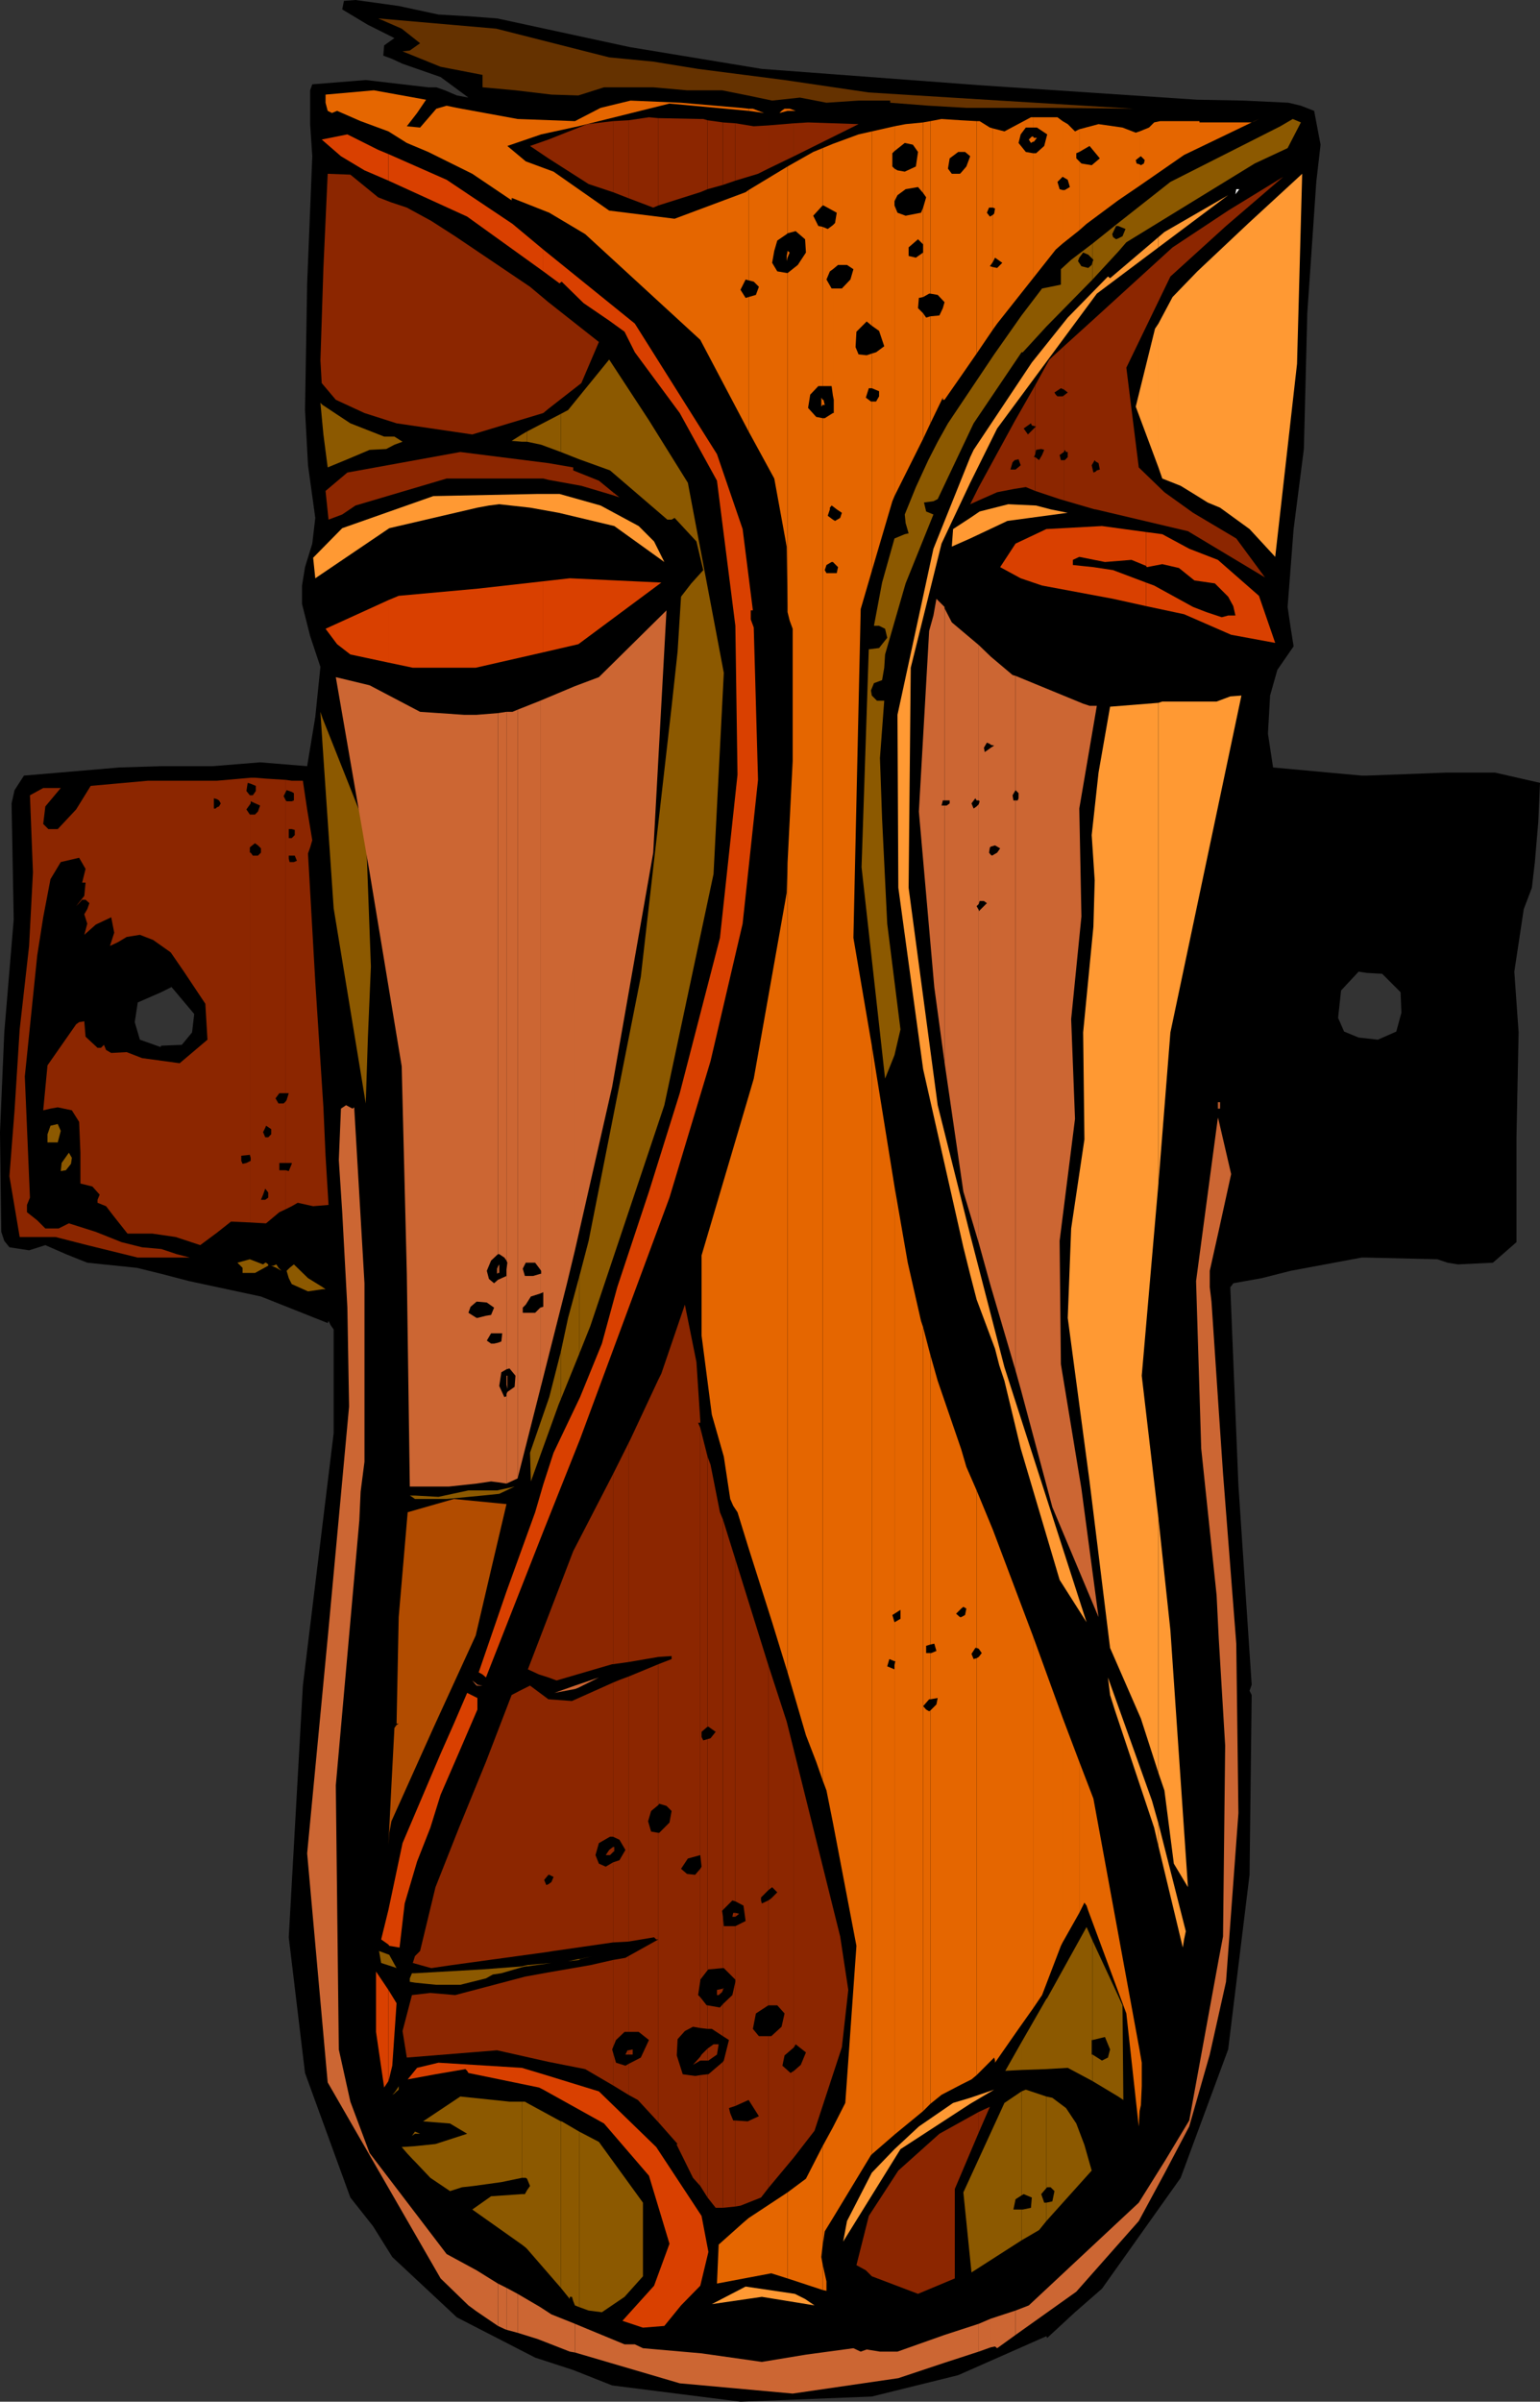 <svg xmlns="http://www.w3.org/2000/svg" width="360" height="561.102"><rect width="100%" height="100%" fill="#333333" stroke="none"/><path d="m37.703 297.602 6.5 1.699L61 302.898l15.602 6.204.199-.5.5 1 .699 1V334.8l-7.2 59-3.3 58.8 3.8 31.7 10.602 29.097 5.301 6.704 4.5 7.199 15.098 14.097 18.3 9.403 8.899 2.898 9.102 3.602 30 3.8 30.699-1.203 20.199-5 20.602-9.097.199.398 6.5-6 6.3-5.5L276 508.801l11.102-30 5-40.801.5-42-.5-1 .5-1.398L289.5 347l-1.898-46.3.199-.2.5-.7 6.699-1.198 6.703-1.704 16.598-3.097h1.199v-51.2l-1.898-.203-3.399-1.398-1.402-3.2.699-6.402 4.102-4.398 1.898.3v-46.1h-1.2l-20.698-1.9-1.2-7.902.5-8.898 1.7-6 3.8-5.5-.699-4.398L301 141.8l1.402-18.2 2.399-18.703.8-31.699 2.102-30.699 1-8.7-1.5-7.902-3.101-1.199-2.899-.699-10.5-.5-10.8-.2-51.102-3.402-50.7-3.796L147.204 11l-31-6.7-6.703-.5-7-.402-9.297-2L83.102 0l-2.7.2-.402 2 6 3.6 6.203 3.098-2.402 1.704L89.6 13l1.899.7 2.602 1.198L103 18l6.5 4.8-2.7-.5-2.8-1.198-2-.704h-1.898L85.5 18.7l-12.5 1-.5 1.403V29l.5 7.5-1.2 29.7-.5 29.6.7 12.9 1.703 12.3-.703 6-1.7 5.5-.698 4.3v4.302l1.898 7.5 2.402 7.199-1.199 11.699-1.902 11.5-11-.898-11.098.898h-12v52.8l2.399-1.198 5.3 6.296-.5 4.301-2.402 2.903-4.797.199v53.3m0-53.301-.203.302-4.797-1.704-1.203-4.097.703-4.602 5.5-2.398V179l-9.8.3-22.301 1.9-2.2 3.402-.699 3.097.5 27.102L1 241.199 0 264.5l.3 23.3.7 2.098 1.203 1.5 4.598.704 3.8-1.204L15.403 293l5 2L32 296.2l5.703 1.402V244.3M319.5 293.8l16.5.4 2.402.8 2.399.398L349 295l5.5-4.8v-24.5l.5-24.5-1-14.2 2.203-14.602 1.899-5 .699-6 .8-9.398.399-9.102-10.5-2.398H338l-18.5.7v46.1l3.602.2 4.3 4.3.2 4.802-1.2 4.398-4.3 1.898-2.602-.296V293.8"/><path fill="#653200" d="m142.402 13.398 10.301 1 10.5 1.704 20.2 2.597 19.699 2.903L233.8 23.5l31.2 1.898-19.7-.199h-19.398l-8.699-.5-9.101-.699v-.5h-7.399l-7.5.5L187 22.8l-6.5.7-5.7-1.2-6-1.198h-8.198l-7.899-.704h-11.5l-6 1.903-6.3-.2-8.403-1-7.7-.703V17.5l-9.8-1.898L94.102 12l1.699-.2 2.402-1.698-4.3-3.403-5.5-2.398L116 6.699l26.402 6.7"/><path fill="#e56600" d="m175 532.102 5.3-1 3.802 1.199v-20.102l-9.102 6v13.903m0-13.902-1.398 1.198-5.602 5-.398 9.102 7.398-1.398v-13.903m0-156.499 5.5 17.3 3.602 11.7V201.601l-.2 7L176.203 252 175 256.102v105.597m0-105.597L164 293.3V312l2.402 18.5 2.801 9.8 1.5 9.9.7 1.6 1 1.5 2.597 8.4V256.101m0-155.301 6 11 2.902 15.9.2 14.1v-78l-2.399-.402-1.203-2 .5-2.796.703-2.403 2.2-1.5.199-.199V38.898l-9.102 5.5V65.5l1.203.3 1.2 1.2-.7 1.898-1.703.5v31.403"/><path fill="#e56600" d="m175 69.398-.7.204-1.198-1.903 1.199-2.398.699.199V44.398l-.7.5-16.597 6.204-15.3-1.903-13-9.097-6.5-2.403-4.301-3.597 7.898-2.704 8.703-1.898 21.297-5.3 18.5 1.698v-.5l-1.898-.199L159.203 24l-11.8-.5-7 1.7-6 3.1L121 27.8l-14.2-2.6-2.398-.5-2.402.698-3.797 4.403-3.101-.301 2.398-3.102 2.102-3.097-12.2-2.2-11.3 1V24l.5 1.898 1 .5 1.199-.5 5.5 2.403 6.5 2.398 4.3 2.7 5 2.101 10.301 5.102 9.2 6.199v-.5h.199l8.601 3.398 8.399 5 26.902 24.7L175 100.8V69.398"/><path fill="#e56600" d="m175 25.898 3.602.5-2.602-1h-1v.5m9.102 506.402 8.199 2.7v-6l-.301-1.7.3-2.698v-23.204L188.403 509l-4.3 3.2v20.1m-.001-141.6 4.3 14.698 2.399 6.204 1.5 4.296V97.7l-1.5-.3-1.899-2.098.5-3.102 1.899-2h1V53l-1-.2-1.2-2.402 2.2-2.398V34.602l-2.2.898-6 3.398V54.5L186 54l2.203 1.898.2 3.102-1.903 2.898-2.398 1.903V143l.5 2 .699 1.898v30.903l-1.2 23.8V390.7"/><path fill="#e56600" d="m184.102 60.2.5-1.2-.5-.398v1.597m0-1.399-.2 1V61l.2-.8v-1.4m0-32.902H186l-1.398-.5h-.5v.5m0-.5h-.7l-.699.5-.5.5 1.899-.5v-.5M192.3 535l.903.2V533l-.902-4v6m-.001-10.398.5-3.301 1.903-3.102V497l-2.402 4.398v23.204m-.001-108.704.903 2.403 1.5 7.5V133.898h-1.5l-.402-.699.402-1.199 1.2-.7h.3v-9.902l-1.203-.898.5-1.5v-.398l.402-.5.301.199V96.5l-1.902 1.2h-.5v318.198M192.3 94.602h.5l-.3-1.204h-.2v1.204m0-1.204-.3-.5V95l.3-.398v-1.204m0-3.198h2.102l.301 2.198v-25h-.3l-1.2-2.097.797-1.903.703-.5V52.602l-1.203.898-1.2-.5v37.2m0-42.2h.2l2.203 1.2V33.601l-2.402 1V48m2.402 470.2 8.899-14.7.199-.2v-259l-4.301-25.198 1.703-76.801 2.598-8.903V93.801h-.2l-1.199-.903.7-2.199h.699v-8.097l-1.2.398-1.898-.2-.703-1.698.203-3.602 2.399-2.398 1.199 1V30.699l-3.098.7-6 2.203v15.597l.899.5-.399 2.403-.5.5v10.296l1.2-1H198l1.5 1-.7 2.403-2 2.097h-2.097v25l.2 1V96.5h-.2v21.8l.899.7 1.199.8-.399 1.2-1.199.7-.5-.302v9.903l1.2 1.199-.301 1.398h-.899v291.903l5.5 28.8-2.601 36.7-2.899 5.699v21.2"/><path fill="#e56600" d="m203.8 503.3 5.302-4.6V389v1l-1.7-.7.5-1.698 1.2.5V379l-.5-1.7.5-.3v-99.8l-5.301-32.9v259m-.001-369.902 4.802-16.296.5-1.204v-76.5l-.5-.5v-3.097l.5-.5V29.5l-5.301 1.2v45.402L205.5 77.3l1.203 3.597-1.902 1.403-1 .3v8.1l1.699.7v1.203l-.7 1.199h-1v39.597"/><path fill="#e56600" d="m209.102 498.7 6.699-5.5V310.101l-.5-1.5L212.203 295l-3.101-17.8V377l1.398-.898v2.097l-1.398.801v9.102h.199l-.2.898v109.7m.001-382.802L215.8 102.5V73.2l-1.2-1.2.2-2.398 1-.204V57.801 59l-1.7 1.2-1.699-.4v-2l2.2-1.902 1.199 1.204V48.5l-.5 1.2-3.598.698-1.902-.699-.7-1.699v67.898M209.102 47l.699-1.398 1.902-1.403 2.899-.5 1.199 1.403v-16.5l-4.098.398-2.601.5v5.8l2.398-1.902 1.902.403 1.2 1.699-.5 3.398-2.602 1.204-1.7-.301-.698-.403V47"/><path fill="#e56600" d="m215.8 493.2 1.7-1.7v-91.898l-.297.199-.703-.403-.7-.796v94.597m0-94.597 1.403-1.602h.297v-10.8h-1v-1.7l1-.3v-67.598l-1.7-6.5v88.5m0-296.102 1.7-3.602v-25l-1 .301-.7-1V102.5m0-33.102 1.403-.796h.297V28.3l-1.7.3v16.5l.7 1-.7 2.399v20.898"/><path fill="#e56600" d="m217.5 491.5 2.602-2.102 4.601-2.398V377.8h-.3l-.903-.8 1.203-1.2v-37.198l-5.5-16-1.703-6v67.597l.902-.199.5 1.7-1.199.5h-.203V397l1.703-.3-.3 1.5-1.403 1.402V491.5m0-392.602 2.902-6v.5h.399l3.902-5.597V40.3l-.3.3H222.5l-.898-1.203L222 37l2-1.5h.703v-7.398l-4.601-.301-2.602.5v40.3l1.703.297 1.598 1.704-.399 1.398-.8 1.7-2.102.198v25M224.703 487l2.399-1.2 1.199-1v-97.402l-.7.204-.5-1.204L228 385h.3v-36.8l-2.398-5.5-1.199-4.098V375.8l.5-.403.7.403-.301 1.5-.899.5V487m0-399.2 3.598-5.198V28.3l-3.598-.2v7.4h.899l1.199 1-.899 2.398-1.199 1.403v47.5"/><path fill="#e56600" d="m228.3 484.8 3.802-3.8V357.398L228.3 348.2V385l.5.2.699 1-.7.902-.5.296v97.403m.001-402.199L232.103 77V62.398l-.7-.199.7-1v-11l-.7.403-.699-.903.5-1.199h.899V30l-.7-.2L229 28.3h-.7v54.302M232.102 481l.3-.3.2.698v.5l5.5-7.898 3.398-4.8v-86.9l-7.7-20.402-1.698-4.5V481"/><path fill="#e56600" d="m232.102 77 1-1.398L241.5 65V35.8l-1.7-.3-1.698-2.102.5-2 1.199-1.597h1.699v-2.403h-.5l-6.2 3.301-2.698-.699v18.5l.5.2-.2 1.198-.3.301v11l.5-1 1.699 1.2-1.2 1.203-1-.204V77m9.399 392.2 2.102-3.098 4.398-11.5.402-.801v-52.5l-6.902-19v86.898"/><path fill="#e56600" d="m241.5 65 5.3-6.7 1.602-1.402v-12.5l-.699-.199-.5-1.699 1.2-1.2v-13l-1.2-.902H241.5v2.403h.902l2.399 1.597-.7 2.704-1.898 1.699h-.703V65"/><path fill="#e56600" d="M241.5 33.102h.203l.7-.903h-.7l-.203-.3v1.203m0-1.204h-.297l-.703.704.5.796.5-.296v-1.204m6.902 421.902 3.899-6.902v-35.296l-3.899-10.301v52.5m0-396.903 3.899-3.097V37.699l-.7-.699v-1.2l.7-.3v-5.3l-1 .5-1.7-1.7-1.199-.7v13l1.2.7.5 1.7-1.2.698h-.5v12.5"/><path fill="#e56600" d="m252.3 446.898 1.2-2.398.5.7.402 1.198 8.899 24 2.902 26.403.2-3.602V479l-10.801-58.8-3.301-8.598v35.296M252.3 53.8l1.7-1.5 7.402-5.5 5-3.402v-5l-.699-.199-.203-.8.902-.7v-6L265.5 31l-3.098-1.2-5.601-.8-4.5 1.2v5.3l2.402-1.398L257.102 37l-1.899 1.602-2.402-.403-.5-.5v16.102m-.001-26.199.903.199-.902-.2"/><path fill="#e56600" d="m252.3 27.602-.698-.204h-1.2 1.2l.699.204M266.402 493.2l.301-1.4.2-4.402v-5.5l-.5-2.898v14.2m-.001-449.802 10.399-7.199 15.8-7.597h-12.199V28.3h-9.199l-1.402.3-1.2 1.2-2.199.898v6l.301-.199.899.898-.2.801-.699.403-.3-.204v5m26.199-14.795.699-.301 1-.5-1.7.8"/><path fill="#8c2600" d="M50.703 288 54 285.398l4.602.204v-14.403l-1 .5-.899.2-.3-.7V270l2-.2.199.7v-71.3h-.2V198l.2-.2v-7.5h-.2l-.8-1.198 1-1.403v-1.898h-.2l-.8-1 .3-1.903.7.204v-1.403l-7.899.7v4.3l.5.301.399.7-.399.698-.5.204V288m0-99.398-.3.296H50V186.5l.703.2v-4.302H34.602l-13.399 1.204-3.402 5.5-4.301 4.597h-2.2l-1.198-1.199.5-4.102 3.601-4.296h-4.101L7 185.8l.703 18-.902 17.2-2.2 19.5-1.199 18.898-1.199 15.403L4.602 289H13l7.402 1.898 11.801 2.903h12.2L41.3 293l-3.598-1.2-4.5-.402-4.8-1.199-6-2.398-6.301-2L13.703 287h-3.101l-1.899-1.898-2.402-1.903V281.5L7 279.8l-1.2-28.3 2.903-28.3 1.399-8.9 1.699-8.902 2.402-4 4.297-1L20 203l-.797 3.2H20l-.297 3.1-1.902 2.4.699-.7.703-.8H20l.902.8-.5 1.398-.699 1.204.7 2.199-.7 2.597 2.7-2.398L26 214.3l.703 3.598-1 3.102 1.899-.898 2-1.204 3.101-.5 3.098 1.204 4.101 2.898L43 227l5 7.5.5 8.398-6.5 5.5-8.797-1.199-3.601-1.398L26 246l-1.2-.7-.5-1.198-.698.699H22.8l-2.8-2.602-.297-3.597-1.203.199-.7.5-6.698 9.597-1 10.5L11.8 259l1.699-.3 3.3.698 1.7 2.704.3 7.199v7.199l2.802.7 1.699 1.902-.5 1.199V281l2 .8 1.601 2.098 3.399 4.301h5.8l5.5.801 5.7 1.898L50.703 288v-99.398"/><path fill="#8c2600" d="M58.602 285.602 62 285.8v-5.5h-1l.5-1.2.5-1.402v-12l-.5-1.199.5-1v-81.602l-2.398-.199h-1v1.403l1.199.5v1.199l-.7 1h-.5v1.898-.5l2.2 1-.5 1.403-.7.699h-1v7.5l1-.801.7.5.699.7v1l-.7.698h-1.198l-.5-.699v86.403M62 285.8h.203l3.098-2.6 1.5-.7v-9.102h-1.5V271.7h1.5v-14.398l-.5.5h-1.2l-.699-1.2.899-1.203h1.5V187l-.5-1 .5-1v-2.8L62 181.897V263.5l.203-.5 1.2.8v1.2l-.7.7H62v12l.703.902v1.199l-.703.5v5.5"/><path fill="#8c2600" d="m66.8 282.5 1.403-.7v-9.902l-.703 1.704-.7-.204v9.102m0-10.8h1.403v-70.302h-.5l-.203-.796v-.704h.703v-4.097H67.5v-2.102h.703v-6.5H67l-.2-.199v68.398h.7L67 257l-.2.3v14.4m0-86.7.2-.398 1.203.398v-2.602l-1.402-.199V185m1.402 96.8 1.399-.8 3.601.8 3.598-.3-.7-11.5-.5-11.3-1.898-29.302-1.703-30 .5-1.398.5-1.7-1.2-7.198-1-6.704h-2.597V185l.5.3v1.7l-.5.2v6.5l.7.198v1.204l-.7.699v4.097h.7l.5 1.204-.7.296h-.5v80.403m60 199.899 8.598 1.698 6.5 3.801V479.5l-.2-.7.2-.5v-20.402L138 459.102l-9.797 1.699v20.898m0-20.899-5.5 1-16.3 4.302-5.801-.5-4.301.5-2.2 8.398 1 6.2 21.102-1.7 12 2.7v-20.9m0-4.8 1.2-.2 13.898-2v-18.698l-1.7 1-1.601-.704-.797-2 .797-2.796 2.602-1.5h.699v-36l-9.598 4.296-5.5-.398v41h.2l1 .5-.5 1.2-.7.5V456m0-15.8-.5.198-.5-1.199 1-1.199v-41l-4.3-3.2-2.403 1.2-1.898 1-6 15.602L107.3 427l-5.5 13.898-3.598 14.903L97 457l-.5 1.602 4.3 1.199 4.802-.7L128.203 456v-15.8m0-48.302 1.899.704 13-3.801h.199v-44.403l-9.301 18-5.797 15.102v14.398m0-14.398-4.8 12.5 2.597 1.2 2.203.698V377.5m0-265.398 7.7 1.398 7.398 2.2v-.7L140 112.3l-6-2.402v-.699l-5.797-1v3.903m0-3.902-20.601-2.598-26.399 4.796-5.101 4.301.699 6.7 3.199-1.2 3.102-2.097 21.3-6.301H127l1.203.3V108.2m0-12.7 7.7-6L140 79.898l-11.797-9.296V95.5m0-24.898-4.3-3.602-17.5-11.8-5.602-3.598-5.7-3.102-3.601-1.2-3.098-1.198-6.5-5.301-5.3-.2-1 22-.7 21.598.301 5.301 3.297 3.898 6.703 3.102 7.5 2.398 17.7 2.602 16.597-5 1.203-1V70.602m0-33.602 9.399 6 5.699 1.898V28.301l-6 .699-9.098 3.602V37m0-4.398-4.3 1.5 4.3 2.898Zm0 0"/><path fill="#8c2600" d="m143.3 487.2 3.602 2.198V482.2l-.699.403-2.203-.704-.7-2.398v7.7m0-8.901.7-1.698 2-1.903h.902V457l-.699.398-2.902.5v20.403M143.3 453.8l3.602-.198v-61.903l-1.902.7-1.7.703v36l1.5.699 1.403 2.398-1.402 2.403-1.5.5V453.8"/><path fill="#8c2600" d="m143.3 432.7.302-.2v-1h-.301v1.2"/><path fill="#8c2600" d="m143.3 431.5-.898.7-.8 1.198h1l.699-.699V431.5m-.001-42.7 3.602-.5v-51.1l-3.601 7.198v44.403M143.3 115.7l1.5.5-1.5-1.2zm0-70.802 3.602 1.403V28.1l-3.601.2v16.597m3.601 444.501 2.2 1.204 4.8 5.199v-67.602l-1.699-.3-.703-2.399.703-2.398 1.7-1.403v-32.898l-7 2.898v61.903l6-1 .5.5h.5l-7 3.898v17.7h2.398l2.402 1.902-1.902 4.097-2.899 1.5v7.2"/><path fill="#8c2600" d="M146.902 480h1v-1.2l-1 .2v1"/><path fill="#8c2600" d="M146.902 479h-.199l-.5 1h.7v-1m-.001-90.7 7-1.198V322.3l-6.5 13.898-.5 1V388.3m0-342 5.801 2.2 1.2-.5V27.602l-2.2-.204-4.8.704V46.3m6.999 449.5 4.5 5.098h-.199v.204L162 508.8l1.703 1.898V484.8l-1.203.2-2.898-.398-1.399-4.403.2-3.8 1.699-1.899 1.898-1 1.703.3v-7.198l-.5-.5.5-3.403v-26.097L162.5 438l-1.898-.2-1.399-1.198 1.598-2.403 2.902-.8v-99.797l-.5-1.204h.5v-.5l-.902-13.699-2.7-13.398-5.5 16.097-.699 1.403v64.8l3.098-.203v.704l-3.098 1.199v32.898l.2-.3 1.699.5 1.199 1.203-.5 2.699-2.398 2.398h-.2v67.602"/><path fill="#8c2600" d="m153.902 48 9.801-3.102V27.801l-9.8-.2V48m9.8 462.7 1.7 2.698v-28.796l-1.7.199v25.898m0-29.301h1.7v-2.796L164 480l-.297.5v.898m0-.898L162 482.398l1.703-1zm0-6.7 1.7.2v-5.5h-.2l-1.5-1.898v7.199m0-11.101v-.2l1.7-2.2v-54l-1 .302-.403-.801v-1.2l1.402-1.203v-63.097l-1.699-6.7v99.797l.297 2.704-.297.5v26.097m0-417.801 1.7-.699V28.102l-1-.301h-.7v17.097"/><path fill="#8c2600" d="m165.402 513.398 1.899 2.403H169v-34.102l-3.398 2.903h-.2v28.796m0-32h.2l2-1.398.398-2.398h-1.2l-1.398 1v2.796m0-7.398h1l2.598 1.7v-7.5l-.7.8-2.898-.5v5.5m0-13.7.2-.198L169 459.8v-12l-.2-1.403.2-.199V355l-.7-1.7-2.198-11.1-.7-1.9v63.098h.2l1.699 1.204-1.2 1.5-.699.199v54m0-416.101 3.598-1V28.601l-3.598-.5v16.097"/><path fill="#8c2600" d="m169 515.8 2.902-.3v-20.102h-.5l-.699-1.699-.3-1.199 1.5-.5v-29l-.7 3.102-2.203 2.097v7.5l1.402.903-1.199 4.796-.203.301v34.102m0-50.903.203-.5-.203.204Zm0 0"/><path fill="#8c2600" d="m169 464.602-1.398.296v1.204H168l.8-.704.2-.5v-.296m0-4.802h.203l2.7 2.7V450h-2.7l-.203-2.2v12m0-13.6 2.203-2.2.7.2v-79.9L169 355v91.2m0-403 2.902-1V28.8L169 28.603V43.2"/><path fill="#8c2600" d="m171.902 515.5 1.2-.2 4.8-1.902 1.7-2.199v-35.5h-2.2L176 474l.703-3.602 2.899-1.898V444l-1.5.7-.2-.7v-.7l1.7-1.698V389l-7.7-24.7v79.9l1.899 1 .5 3.6-2.399 1.2v42l3.098-1.398 2.402 3.796-2.601 1.204-2.899-.204V515.5"/><path fill="#8c2600" d="m171.902 447.8.899-.698-.899-.204v.903"/><path fill="#8c2600" d="M171.902 446.898h-.5l-.199.903h.7v-.903M171.902 42.2l5.301-1.598 2.399-1.204V29.301l-3.399.199-4.3-.7v13.4m7.699 469 6-7.2v-20.2l-.801.5-1.899-1.698.5-2.403 2.2-1.898V409l-1.7-6.8-4.3-13.2v52.602l.898-.704 1.203 1.204-1.402 1.398-.7.5v24.5h2.102l1.7 1.898-.7 3.102-2.402 2.2h-.7v35.5m.001-471.802 6-2.898v-7.7l-6 .5v10.098"/><path fill="#8c2600" d="m185.602 504 4.8-6.2 6.399-19.5 1.5-13.402-1.899-12.5-10.8-43.398v69.3l.398-.698 2.402 1.898-1.199 2.898-1.601 1.403V504m0-467.5 15.101-7.5-11.8-.398-3.301.199V36.5M228.8 498.2l2.602-6-2.601 1.198zm0 0"/><path fill="#8c2600" d="m228.8 493.398-9.198 5.102-9.602 8.602-6.898 10.597-2.899 11.5 2.2 1.2 1.398 1.402 10.8 4.097 8.602-3.597v-20.903l5.598-13.199v-4.8m-.001-376.501 4.302-1.898 4.101-.8v-4.5h-1l.5-1.7.5-.5v-9.102l-8.402 15.403v3.097m-.001-3.098-2 4 2-.902zm8.403.4 2.598-.4 2.199.9v-7.9h-.297l.297-.698V99.8l-1.7 1.699-1-1.398 1.7-1.204.203.5.797.204V90l-4.797 8.398v9.102l.899-.2.5 1.4-1.2 1h-.199v4.5"/><path fill="#8c2600" d="m242 114.7 5.703 1.902 1 .296V107.5H248l-.297-1.2 1-.698V92.398l-.3.204h-1.2l-.402-.403-.301-.5 1.5-1 .703.301V80.898L245.301 84 242 90v9.602h.203L242 99.8v6.3l.203-1 1.2-.203.699.204-.5 1.199-.7 1.199-.902-.7v7.9"/><path fill="#8c2600" d="m248.703 116.898 7.2 2.102h.199v-8.8l-.5.198-.399-1.699.7-1.199.199.3V74.2l-7.399 6.698V91l.899.7-.899.698v13.204l.2-.5.3.5h.399v1.199l-.7.699h-.199v9.398m7.399 2.102 21.601 5.102 18 10.796-6.703-9.097-10.098-6-6.699-4.801-6-5.8-2.902-23.302 10.3-21.296 13-11.801L300 41.3l-12.898 7.898-13 8.602-18 16.398V107.8l.699.398.3 1.5-.699.2-.3.3V119"/><path fill="#fff" d="m288.8 45.398.2-1.199h.703zm0 0"/><path fill="#8c5900" d="m14.203 264.2-.703 2.698h-2.398V265l.699-2 1.699-.398.703 1.597m2.399 7.699-1.2 1.5-1.199.204.2-1.903 1.699-2.398.699 1.199-.2 1.398M62.203 295l.5.398v.301l-3.101 1.7h-2.899v-1.2L55.5 295l2.902-.8 3.098 1.198.5-.398h.203m1.199.7h.5l.7-.302.5.801.699.7-1.2-.7-1.199-.5m12 5.501h.7l-.7-.5zm0-.5L72 298.601l-3.297-3.204-1 .801-.703.7.5 1.703.703 1.398L72 301.7l3.402-.5v-.5m0-126.7L78 212.2l7.5 45.6.5-15.402.703-16.597-1.203-32.602-10.098-25.398V174m0-6.2-.5-1.5.5 7.7zm0-68.402.2 2.102 1 7.7 4.601-1.9 5.2-2.198 3.898-.204 1.902-1V102h-2.402l-7.899-3.102-6.5-4.296v4.796m0-4.796-.5-.5.5 5.296zm16.801 394.5.5-.5.5-.403v-.8l-.5.8-.5.7v.203m0-.204-.5.5.5-.296zm0-29.296.5.199-.5-.903zm0-.704L91 456.7l-2.398-.898.5 2.8 3.101 1v-.703m0-355.001 1.899-.699L92.203 102ZM97 505l3.602 3.8 4.601 3.098L108 511l2.703-.3 6.5-.9 4.797-1V491h-2.898l-11.5-1.2-8.7 5.802 6.301.5 4 2.398-7.402 2.398-4.801.5V505m0-3.602-3.098.204 1.2 1.398 1.398 1.5.5.5v-3.602"/><path fill="#8c5900" d="M97 498.5h1.203L97 498zm0-.5-.7 1 .7-.5v-.5m0-34.8 1.902.198 3.098.301h5.602l6-1.5 1.601-.898 2-.301 4.797-1.398v-.204l-9.2.704L97 461v2.2m0-2.2h-.7l-.5 1.2v.8l1.2.2V461m0-110.8h7.402l8.399-.802 3.902-.398 3.598-1.7-4.098.9H109.5l-7 1.5-5.5-.302v.801m0-.801h-1.2l.5.301.7.5v-.8m25 174.999.902.704.301.296V511.7l-.5.903H122v11.796m0-11.797-7.2.5-4.398 3.097L122 524.4v-11.797m0-3.803h.902l.301.2v-17.7l-.5-.3H122v17.8m0-49.198.902-.204h.301v-.296l-1.203.296v.204m0-108 .203-.204-.203.204m0-248.402h1.203v-2.4l-1.203.7v1.7m0-1.7-2.398 1.5 2.398.2Zm1.203 423.898 7.899 9.102v-38.898l-7.899-4.301V509l.7 1.7-.7 1v13.698"/><path fill="#8c5900" d="m123.203 459.398 5.7-.796-5.7.5zm0-111.198-.3.3.3-.3m0-245 3.297.698 4.602 1.704v-8.903l-7.899 4.102v2.398m7.899 431.301 2.101 2.602v-.5h.5l.297 1 .402 1 1 .398v-41l-4.101-2.398h-.2V534.5m.001-207.602 4.3-10.597v-18l-2.601 9.597-1.7 7.903v11.097"/><path fill="#8c5900" d="m131.102 315.8-2.7 10.598-4.5 13 .2 6.704 6.5-18 .5-1.204v-11.097m0-210.199 4.3 1.699V92.6l-2.601 3.2-1.7.898v8.903M135.402 539l2.2.8 3.101.4 5.297-3.598 4.3-4.801v-17.2L140 500.399 135.402 498v41m0-81.102.2-.199L138.5 457l-3.098.7v.198m0-.198h-.199l-2.402.5 2.601-.302v-.199m0-141.399 2.598-6.5 17.3-51.6 11.5-54 2.403-47-8.402-44.4-9.098-14.6-9.3-14.2-7 8.602V107.3l7.199 2.597 13.398 11.5h1l.703-.398 5.098 5.5 1.601 6.7-2.8 3.1-2.399 3.098-.8 12.801L157 165.102l-7.2 63.097-12.198 61.7-2.2 8.402v18M238.8 523.398l4.102-2.398 1.7-2.102v-4.296h-.5l-.7-2 1.2-1.403v-21.398l-4.801-1.602-1 .403v24.296l.5-.296 1.902.796-.203 2.403-1.898.398h-.301v7.2"/><path fill="#8c5900" d="M238.8 516.2h-1.898l.5-2.4 1.399-.902v-24.296l-4 2.699-9.598 20.898 1.899 18.7 11.699-7.5v-7.2m-.001-32.597 5.802-.204V467l-5.801 10.102v6.5m-.001-6.5L235 483.8l3.8-.2zm0-394.802h.302l5.5-6v-9.1l-1 .198L238.8 73.7v8.602m0-8.602-6.398 9.1-10.8 16.098-2.399 4.301L217 107.5l-2.898 6.3-2.602 6.4.203 2 .7 2.402-.903.199-2.398 1-2.899 10.3-1.902 10.098h1.199l1.402.7.5 2.101-1.902 2.398-2.398.301v-.3l-1.7 51.203 5.5 49.398 2.2-5.5 1.398-6-3.098-24.7-1.199-24.5-.5-14.198 1-13.403H205l-1.2-1.199-.198-1.2.699-1.698 1.902-.704.5-2.898.2-3.102 4.8-16.597 6.5-16.102-1.703-.699-.5-2.102 2.203-.296 1-.5 8.399-17.704L238.8 82.301v-8.602m5.802 445.199 10.601-11.796-1.703-6-1.898-5-2.399-3.602-3.203-2.398-1.398-.301v21.398l.199-.199h.8l.899.898-.5 2.403-1.398.3v4.297m0-35.5 5-.296 5.8 3.097V480h-.199v-3.398h.2v-23.204L254 450.2l-9.2 16.602-.198.199v16.398m0-407.099 10.8-11v-4.1l-.199.698-.8.704-1.602-.403L252 61l.3-.8.903-1.2 1.2.5 1 1v-3.602l-5 3.801L248 62.9v3.6l-2.398.5-1 .2v9.1"/><path fill="#8c5900" d="m255.402 486.2 6 3.6v-23.5l-6-12.902v23.204l2.899-.704 1.199 2.903-.5 1.898-1.398.7-2.2-1.399v6.2m0-420.9 6-6.5v-3.1l-.5.198-.699-.5L260 54.7l.902-1.898h.5v-.7l-6 4.797V60.5l.2.2-.2.5v4.1m6 424.5 1.2.802-.2-22.102-1-2.2v23.5m0-431 1.899-2.198 30-18.403L301 34.602l3.102-6-1.899-.801-2.902 1.699-25.7 13-12.199 9.602v.699l1.7.699-.7 1.7-1 .5v3.1m-119 25.2.2-.5-.2.5"/><path fill="#d94000" d="m90.8 486.2.2-.7.703-2.898 1-14.602-1.902-3.102V486.2"/><path fill="#d94000" d="m90.8 464.898-2.898-4.296v14.097l1.899 13 1-1.5v-21.3M90.8 454.3l.2.302 2.402.398 1.2-10.3 2.898-9.802 3.102-7.898 2.398-7.7 4.3-9.902 4.302-10V396.7l-2.399-1.199-3.101 7.2-3.102 7-8.898 20.902-3.301 15.597v8.102M90.8 446.2l-1.698 6.902L90.8 454.3zm0-291.4 5.7 1.2h14.703L127 152.398v-16.597l-15.098 1.699-18.699 1.7-2.402 1v14.6m-.001-14.6-14.698 6.698L78.8 150.5l3.101 2.398 8.899 1.903v-14.602m0-97.999 18.403 8.402L127 63.398v-5.097l-7.2-6L104.403 42l-13.601-6v6.2"/><path fill="#d94000" d="m90.8 36-2.398-1-7.199-3.602-6 1.204 4.5 3.898 5.5 3.3 5.598 2.4V36M127 488.2l14.203 7.902 10.5 12.199 4.797 15.898-3.598 9.801-7.402 8.2 4.8 1.6 5-.402 3.903-4.796 4.5-4.602 1.899-7.898-1.602-8.403-10.598-16.097-13.402-13-13-4v3.597m0-3.597-5-1.5-19.5-1.204-5 1.204-2.2 2.699 6.5-1.2 7-1.203.403.403.297.5 16.5 3.398 1 .5v-3.597m0-126.802 8.602-21.6 20.898-56.4 9.602-31.902 7.5-32.097 3.601-33.602-1-35.597-.703-1.903v-2.398.3h.5l-2.398-19-6-17.5-19.2-30.5L127 58.302v5.097l3.8 2.801.5-.398 5.102 5 6 4.097L146 77.5l2.402 4.8 10.5 14.2 8.7 15.8 4.3 33.9.5 34.8-4.101 38.102-9.399 36.296-7.199 23-7.402 22.301-3.598 13.2-5.101 12.5-6.2 13L127 346.8v11m0-11-1.898 6.5-6.7 18.5-6.5 18.9.899.5.8.698L127 357.801v-11"/><path fill="#d94000" d="m127 152.398 8.203-1.898 19.399-14.398-21.399-1-6.203.699v16.597m140.902-10.796 8.899 1.898 11 4.8 10.3 1.9-3.8-11-9.598-8.4-6.703-2.6-6.297-3.4-3.8-.5v7.9l.199.3 3.601-.7 3.899.9 3.601 2.902 4.797.699 3.102 3.097 1.199 2.204.5 2.199h-1.7l-1.5.398L282 143l-3.098-1.2-9.101-5-1.899-.698v5.5"/><path fill="#d94000" d="m267.902 136.102-7.699-2.903-4.601-.699-4.801-.5v-1.2l1.5-.698 6 1.199 6.199-.5 3.402 1.398v-7.898l-10.3-1.403-13 .704-7.2 3.398-3.601 5.5 4.8 2.602 5 1.699 16.602 3.097 7.7 1.704v-5.5"/><path fill="#c63" d="m111.402 540 5 3.398V533.5l-5-3.102V540m0-9.602-7-3.796-18-23.602-4.5-12-2.699-12.2-.703-61.698 5.5-61.903.3-6.699.903-7v-41.7l-2.402-41.1-.399.3-1.5-.8-1.199.8-.5 12L80 283.2l1.203 22.3.399 23.102-4.801 52-5 52.398 4.8 53.5L103 532.3l6.5 6.302 1.902 1.398v-9.602m0-136.598h1.399l-1.2-.198-.199-.204v.403"/><path fill="#c63" d="m111.402 393.398-1-.796 1 1.199zm0-46.796 3.399-.5 1.601.199v-32.602l-.902.2h-.7l-1-.7 1-1.699h1.602V299l-.902.8-1.2-1-.5-1.902 1-2.398 1.602-1.5V166.602l-5 .398v137.102h.2l2.199.199 1.699 1.199-.7 1.7-1.198.198-2 .5h-.2v38.704m0-38.704L109.5 306.7l.5-1.398 1.402-1.2V167H108.5l-10.297-.7-11.8-6.198-7.903-1.903 7.902 45.602 7.5 45.3 1.2 48.5.699 49.7h9.101l6.5-.7v-38.703m5 235.5 1.5.704.5.199V534.5l-2-1v9.898m0-197.098 2 .302v-20.903.5l-.5.2-1.199-2.598.5-3.2 1.2-.703v-23.296 1.5l-2 .898v12.5h1l-.2 1.898-.8.301v32.602"/><path fill="#c63" d="M116.402 297.398h.301v-2l-.3.5v1.5"/><path fill="#c63" d="m116.402 295.898-.199.5v1.204l.2-.204v-1.5m-.001-2.898h.301l1.2.8.5.7V166.3l-2 .302V293m1.999 251.3 2.598.7v-9.102l-2.598-1.398v9.8"/><path fill="#c63" d="m118.402 346.602 2.598-1.204V165.801l-1.2.5h-1.398V294.5l.2.5-.2 1.602v23.296l.7-.199 1.398 1.7-.2 2.601-1.698 1.2-.2.5v20.902"/><path fill="#c63" d="m118.402 323.5.2 1v-3.102h-.2v2.102M121 545l4.8 1.5.5.2V539l-5.3-3.102V545m0-151.898 1.203-.5zm0 0-1.2.699 1.2-.7m0-47.703 5.3-20.898v-19l-1.198 1.2h-2.899v-1.2l.7-.7 1.199-1.902 2.199-.699v-4.597l-1.7.5h-1.898l-.5-1.704.7-1.398h2.199l1.199 1.602V163.699L121 165.801v179.597m5.3 201.302 6.903 2.698 1.2.204v-6.704l-5.5-2.199L126.3 539v7.7m0-153.802.903.903 1.2 1.699-1.2-1.7-.902-.902m-.001 0-.3-.296.3.296"/><path fill="#c63" d="m126.3 324.5 6.2-24.5 1.902-7.898V160.3l-8.101 3.398v132.903l.199.296v.704h-.2v4.597l.7-.3v3.402l-.7.199v19m8.102 225.103 24.5 7.199 26.399 2.398L210 555.602 220.8 552v-6.5l-11 3.898h-4.097l-3.101-.5-1.399.5-1.703-.796-11.098 1.5-10.3 1.699-14.102-2-13.7-1.2-1.898-.902H146l-8.7-3.597-2.898-1.204v6.704m0-155 .801-.301 4.797-2.403-5.598 1.903v.8m0-.801-4.8 1.7 4.8-.898zm0-101.698 8.7-38.204 9.601-54.699 3.098-56.597L140 158.199l-5.598 2.102v131.8M220.8 552l8-2.602v-6.5l-8 2.602v6.5m0-303.8 4.403 30.198 3.598 12v-77.796l-.5-.903.5-.5v-23.3l-.5.5-.7.5-.5-1.2.899-1.199.3.5h.5v-36.3l-6.3-5.302-1.7-3.296V187h1.2v.7l-.7.5h-.5v60"/><path fill="#c63" d="M220.8 188.2h-.698l.3-1.2h.399v-45.2l-1.899-1.902-.699 3.903-1 3.597-2.402 42.204 3.601 41 2.399 17.597v-60m7.999 361.199 2.802-1V541.7l-2.801 1.2v6.5m-.001-259.002 2.802 10.102V199.7l-.399-.5.2-1.2.199-.2v-23.1l-.399.3-1 .7-.203-1 .703-1.2.7.3.199.2v-20.602L228.8 150.7V187l.199.2-.2.698V211.2l.2-.699h1l.703.5-1.203 1.2-.7.698v-.296 77.796m2.803 257.999 1-.199.5.403 4.3-3.102v-5.7l-5.8 1.9v6.698m0-247.898 5.8 19.7V187h-.5l-.199-1.2.7-1.198v-26.704l-.7-.199-5.101-4.3V174l.8.2-.8.5v23.1l1-.3 1.199.7-.7 1-1.199.698-.3-.199V300.5"/><path fill="#c63" d="m237.402 545.5 14.2-10.102 14.601-16.5 6-11.097 5.797-11L282.8 480l2.102-9.398v-12.903L278 495.4l-5.598 9.3-6.199 9.903-25.703 24-3.098 1.199v5.699m0-225.301 1.2 4.3L246 352.102l10.8 25.699-4-30-4.8-29.102-.297-28.8 3.598-28.5-.899-23.297 2.399-24-.5-25.204 4.101-24h-1.699l-1.5-.5-15.8-6.5v26.704l.699.699v1.199l-.2.5h-.5v133.2m47.5 150.402 1.7-7.602 2.898-39.398L289 384l-3.098-39.8-1-14.7v53.3l1.5 25-.5 44.598-1 5.301v12.903m0-141.102-1.699-25.398-.402-3.403v-3.8l2.101-9.399v-25.7l-.199-.698-5.101 38.199 1.199 39.097 3.601 34.301.5 10.102V329.5m0-42 2.899-13.2-2.899-12.5zm0-28.5h.301v-1.5h-.3v1.5"/><path fill="#c63" d="M284.902 257.5h-.199v1.5h.2v-1.5"/><path fill="#f93" d="m130.8 115.398 9.602 2.704 8.899 4.796 3.601 3.602 2.399 4.8-11.7-8.402-13-3.097-6.699-1.2-7.199-.8-2.402.3-2.7.5L91 123.399l-17.297 11.704-.5-4.801L80 123.398l21.3-7.5 24.5-.5h5m59.602 423.204-12.3-2-11.7 1.699 7.899-4.102 11.5 1.7 2.402 1.203 2.2 1.5M226.8 491.5l5.602-3.3-5.601 1.902zm0-1.398-4 1.199-8 5.5-5.698 5.3-5.301 5.5L198 518.899l-.898 4.801 13.398-21.597 16.3-10.602v-1.398m0-192.303 1.5 5.802 4.302 11.5 1 3.898 1.199 3.602 1.902 7.898 1.899 7.898 9.101 30.704L254 379l-19.2-59.602-8-30.898v9.3"/><path fill="#f93" d="m226.8 288.5-7.597-30.3-6.8-50.802.5-51.398 7.199-29 6.699-14.2v-6l-8.598 21.4-8.402 38.8.199 40.398 5.8 42.403 9.403 41.597 1.598 6.403V288.5"/><path fill="#f93" d="m226.8 125.8 8.7-4.1 14.102-1.9-4-.8-3.399-.898-6.5-.301L229 119.5l-2.2 1.5v4.8m0-4.8-4 2.602-.3 4.097 4.3-1.898V121m0-8.2 6.302-12.698 23.3-31.5L270.801 57.8v-2.403L259.5 65l-.5-.398-9.398 9.597-8.399 10.5-13.601 20.403-.801 1.699v6M270.8 431.3l5.7 23.7.3-1.898.403-1.903L270.801 426v5.3"/><path fill="#f93" d="m270.8 426-1.5-5.3-10.3-28.802.5 4.102 1.203 3.8 9.098 27.2 1 4.3V426m-.001-11.8 1.403 4.1 2.2 17.098 3.3 5.5-4.101-60L270.8 354.7v59.5"/><path fill="#f93" d="m270.8 354.7-3.898-33.302 3.899-44.898V164.2l-11.301.902-2.7 15.398-1.597 14.602.7 10.597-.301 10.801-2.399 24.7.297 25-3.098 20.8-.8 20.898 5.101 38.204L259.5 385l7.203 16.5 4.098 12.7v-59.5"/><path fill="#f93" d="m270.8 276.5 2.802-35.3 16.601-78.7-2.601.2-3.2 1.198h-12.699l-.902.301V276.5m-.001-167.3.903 2.6 4.297 1.7 3.902 2.398 2.399 1.5 2.902 1.204 6.899 5 6 6.5L303.203 85l1.2-44.398-12.5 11.5-12 11.296-5.801 6-3.301 6.204v33.597m-.001-33.597L270 76.8 265.5 95l5.3 14.2V75.601m0-17.801 16.302-12.198-14.899 8.597-1.402 1.2V57.8"/><path fill="#b24c00" d="m118.402 351.398-3.601 15.301-3.598 15.403-9.902 21.597L91.5 425.5l-.5 2.7-.2 2.8.7-13.898.703-13.403.5-.699.5-.3h-.5l.5-24.9 2.098-24.5 10.8-3.1 12.301 1.198"/></svg>
